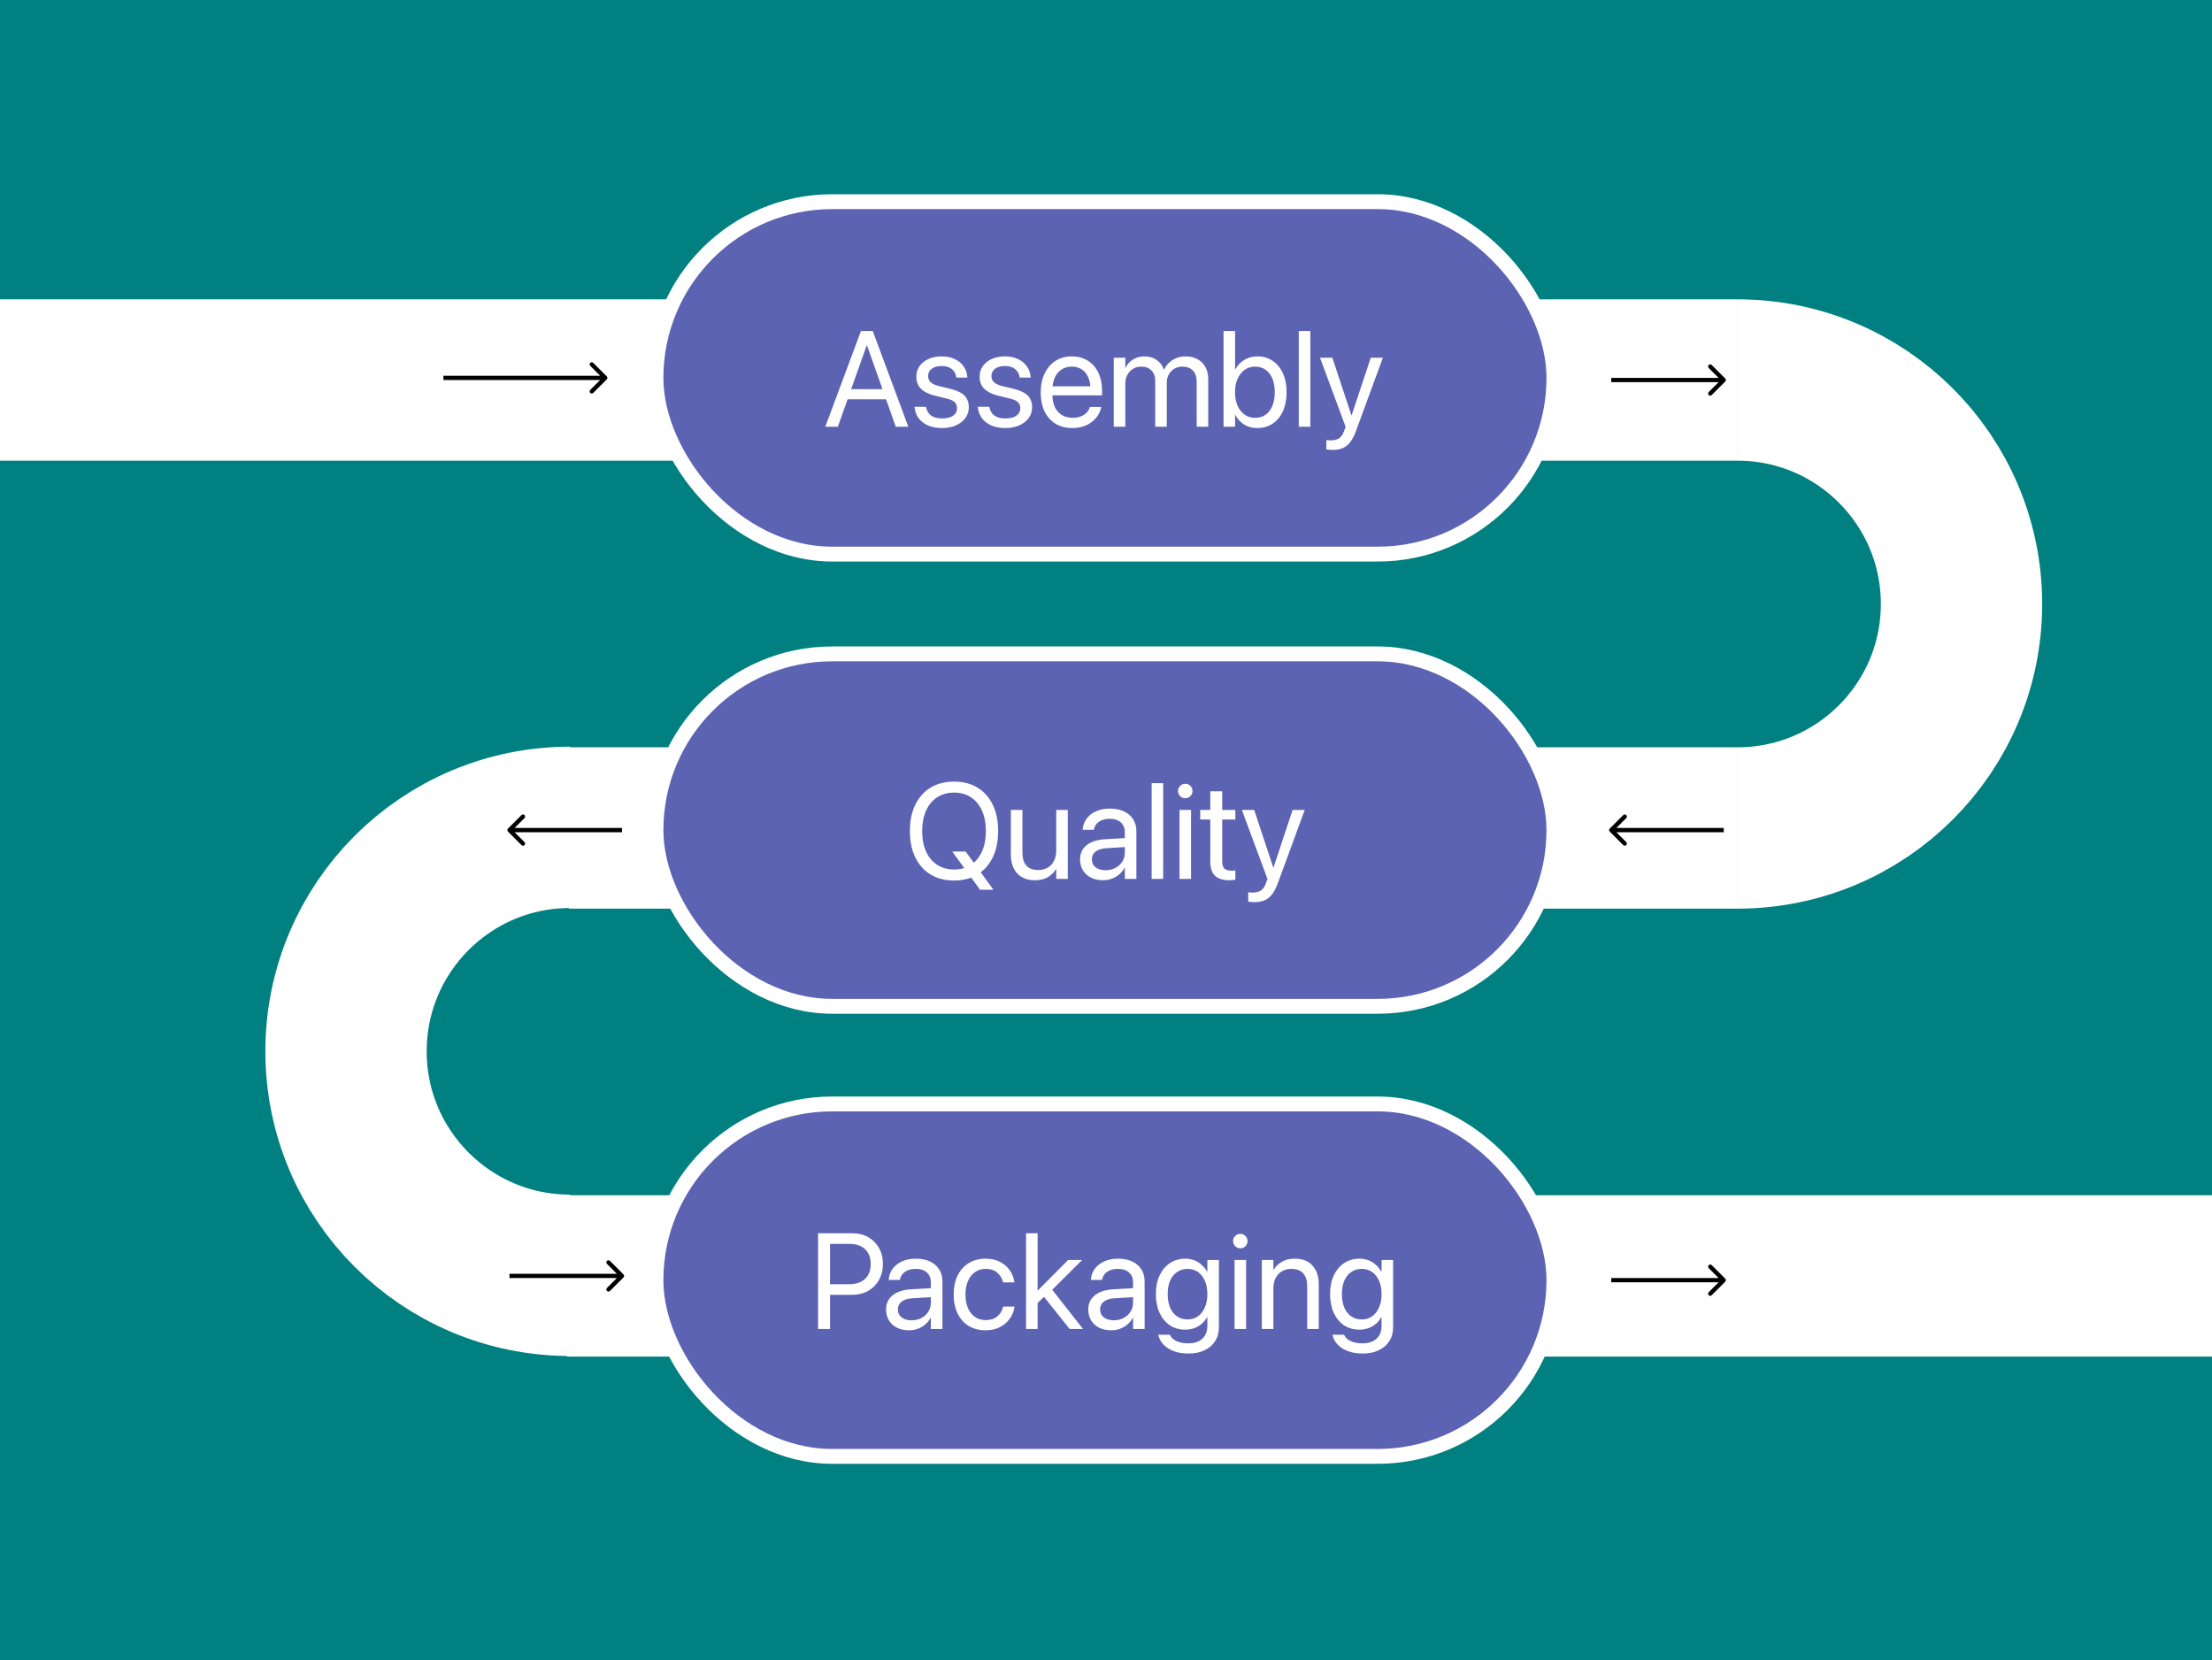 <svg width="1042" height="782" viewBox="0 0 1042 782" fill="none" xmlns="http://www.w3.org/2000/svg">
<rect x="0" y="0" width="1042" height="782" fill="#333333" stroke="none"/>
<g clip-path="url(#clip0_571_499)">
<rect width="1042" height="782" fill="#008080"/>
<path d="M388.781 201L405.562 155.906H409.719V162.656H408.281L394.688 201H388.781ZM396.469 188.094L398.344 183.312H418.344L420.219 188.094H396.469ZM421.969 201L408.406 162.656V155.906H411.125L427.875 201H421.969ZM443.75 201.625C441.208 201.625 439.01 201.219 437.156 200.406C435.302 199.594 433.833 198.458 432.75 197C431.688 195.542 431.042 193.844 430.812 191.906L430.781 191.625H436.219L436.281 191.938C436.615 193.562 437.396 194.833 438.625 195.75C439.854 196.646 441.573 197.094 443.781 197.094C445.26 197.094 446.521 196.906 447.562 196.531C448.604 196.135 449.406 195.583 449.969 194.875C450.531 194.146 450.812 193.292 450.812 192.312V192.281C450.812 191.115 450.458 190.177 449.75 189.469C449.042 188.76 447.76 188.177 445.906 187.719L440.75 186.469C437.688 185.74 435.406 184.646 433.906 183.188C432.406 181.708 431.656 179.802 431.656 177.469V177.438C431.656 175.562 432.156 173.906 433.156 172.469C434.177 171.031 435.583 169.906 437.375 169.094C439.188 168.281 441.26 167.875 443.594 167.875C445.969 167.875 448.031 168.302 449.781 169.156C451.552 169.99 452.938 171.135 453.938 172.594C454.958 174.031 455.531 175.656 455.656 177.469L455.688 177.875H450.5L450.469 177.656C450.26 176.073 449.562 174.802 448.375 173.844C447.208 172.885 445.615 172.406 443.594 172.406C442.281 172.406 441.146 172.604 440.188 173C439.229 173.396 438.49 173.958 437.969 174.688C437.469 175.396 437.219 176.229 437.219 177.188V177.219C437.219 178.323 437.615 179.26 438.406 180.031C439.198 180.802 440.49 181.406 442.281 181.844L447.438 183.094C450.729 183.885 453.042 184.979 454.375 186.375C455.708 187.75 456.375 189.594 456.375 191.906V191.938C456.375 193.833 455.823 195.51 454.719 196.969C453.635 198.427 452.135 199.573 450.219 200.406C448.323 201.219 446.167 201.625 443.75 201.625ZM473.562 201.625C471.021 201.625 468.823 201.219 466.969 200.406C465.115 199.594 463.646 198.458 462.562 197C461.5 195.542 460.854 193.844 460.625 191.906L460.594 191.625H466.031L466.094 191.938C466.427 193.562 467.208 194.833 468.438 195.75C469.667 196.646 471.385 197.094 473.594 197.094C475.073 197.094 476.333 196.906 477.375 196.531C478.417 196.135 479.219 195.583 479.781 194.875C480.344 194.146 480.625 193.292 480.625 192.312V192.281C480.625 191.115 480.271 190.177 479.562 189.469C478.854 188.76 477.573 188.177 475.719 187.719L470.562 186.469C467.5 185.74 465.219 184.646 463.719 183.188C462.219 181.708 461.469 179.802 461.469 177.469V177.438C461.469 175.562 461.969 173.906 462.969 172.469C463.99 171.031 465.396 169.906 467.188 169.094C469 168.281 471.073 167.875 473.406 167.875C475.781 167.875 477.844 168.302 479.594 169.156C481.365 169.99 482.75 171.135 483.75 172.594C484.771 174.031 485.344 175.656 485.469 177.469L485.5 177.875H480.312L480.281 177.656C480.073 176.073 479.375 174.802 478.188 173.844C477.021 172.885 475.427 172.406 473.406 172.406C472.094 172.406 470.958 172.604 470 173C469.042 173.396 468.302 173.958 467.781 174.688C467.281 175.396 467.031 176.229 467.031 177.188V177.219C467.031 178.323 467.427 179.26 468.219 180.031C469.01 180.802 470.302 181.406 472.094 181.844L477.25 183.094C480.542 183.885 482.854 184.979 484.188 186.375C485.521 187.75 486.188 189.594 486.188 191.906V191.938C486.188 193.833 485.635 195.51 484.531 196.969C483.448 198.427 481.948 199.573 480.031 200.406C478.135 201.219 475.979 201.625 473.562 201.625ZM505.219 201.625C502.115 201.625 499.438 200.938 497.188 199.562C494.958 198.188 493.24 196.25 492.031 193.75C490.844 191.229 490.25 188.271 490.25 184.875V184.844C490.25 181.49 490.854 178.542 492.062 176C493.271 173.438 494.969 171.448 497.156 170.031C499.344 168.594 501.917 167.875 504.875 167.875C507.833 167.875 510.375 168.562 512.5 169.938C514.646 171.292 516.292 173.198 517.438 175.656C518.583 178.115 519.156 180.969 519.156 184.219V186.219H492.969V181.969H516.469L513.719 185.906V183.812C513.719 181.292 513.333 179.208 512.562 177.562C511.812 175.917 510.771 174.698 509.438 173.906C508.104 173.094 506.573 172.688 504.844 172.688C503.115 172.688 501.562 173.115 500.188 173.969C498.812 174.802 497.729 176.052 496.938 177.719C496.146 179.365 495.75 181.396 495.75 183.812V185.906C495.75 188.198 496.135 190.156 496.906 191.781C497.698 193.406 498.812 194.656 500.25 195.531C501.688 196.385 503.385 196.812 505.344 196.812C506.719 196.812 507.948 196.604 509.031 196.188C510.115 195.771 511.021 195.198 511.75 194.469C512.479 193.74 513 192.906 513.312 191.969L513.406 191.688H518.75L518.688 192C518.417 193.333 517.896 194.583 517.125 195.75C516.375 196.917 515.406 197.948 514.219 198.844C513.031 199.719 511.677 200.406 510.156 200.906C508.635 201.385 506.99 201.625 505.219 201.625ZM524.656 201V168.5H530.094V173.25H530.219C530.948 171.646 532.094 170.354 533.656 169.375C535.219 168.375 537.042 167.875 539.125 167.875C540.604 167.875 541.938 168.125 543.125 168.625C544.333 169.104 545.375 169.812 546.25 170.75C547.125 171.667 547.792 172.792 548.25 174.125H548.375C548.979 172.812 549.781 171.698 550.781 170.781C551.802 169.844 552.969 169.125 554.281 168.625C555.615 168.125 557.042 167.875 558.562 167.875C560.708 167.875 562.573 168.323 564.156 169.219C565.74 170.094 566.969 171.333 567.844 172.938C568.719 174.521 569.156 176.396 569.156 178.562V201H563.719V179.812C563.719 177.583 563.125 175.844 561.938 174.594C560.771 173.323 559.115 172.688 556.969 172.688C555.531 172.688 554.26 173.021 553.156 173.688C552.052 174.333 551.188 175.24 550.562 176.406C549.938 177.552 549.625 178.865 549.625 180.344V201H544.188V179.219C544.188 177.24 543.583 175.656 542.375 174.469C541.167 173.281 539.552 172.688 537.531 172.688C536.094 172.688 534.812 173.042 533.688 173.75C532.583 174.438 531.708 175.375 531.062 176.562C530.417 177.75 530.094 179.104 530.094 180.625V201H524.656ZM592.25 201.625C589.917 201.625 587.865 201.083 586.094 200C584.344 198.896 582.958 197.396 581.938 195.5H581.812V201H576.375V155.906H581.812V173.938H581.938C582.958 172.062 584.375 170.583 586.188 169.5C588 168.417 590.052 167.875 592.344 167.875C595.073 167.875 597.458 168.573 599.5 169.969C601.562 171.344 603.167 173.292 604.312 175.812C605.479 178.333 606.062 181.302 606.062 184.719V184.75C606.062 188.167 605.49 191.146 604.344 193.688C603.198 196.208 601.583 198.167 599.5 199.562C597.438 200.938 595.021 201.625 592.25 201.625ZM591.188 196.812C593.104 196.812 594.76 196.333 596.156 195.375C597.552 194.396 598.625 193 599.375 191.188C600.125 189.375 600.5 187.229 600.5 184.75V184.719C600.5 182.24 600.125 180.104 599.375 178.312C598.625 176.521 597.552 175.135 596.156 174.156C594.76 173.177 593.104 172.688 591.188 172.688C589.354 172.688 587.729 173.188 586.312 174.188C584.917 175.188 583.812 176.594 583 178.406C582.188 180.198 581.781 182.302 581.781 184.719V184.75C581.781 187.167 582.177 189.281 582.969 191.094C583.781 192.906 584.896 194.312 586.312 195.312C587.729 196.312 589.354 196.812 591.188 196.812ZM611.812 201V155.906H617.25V201H611.812ZM627.719 211.938C627.198 211.938 626.667 211.906 626.125 211.844C625.604 211.802 625.167 211.75 624.812 211.688V207.25C625.042 207.292 625.302 207.333 625.594 207.375C625.906 207.417 626.229 207.438 626.562 207.438C628.292 207.438 629.667 207.135 630.688 206.531C631.729 205.927 632.573 204.708 633.219 202.875L633.875 201.031L621.812 168.5H627.625L637 196.812L635.844 195.562H637.469L636.312 196.812L645.719 168.5H651.438L638.75 203.031C637.979 205.094 637.115 206.781 636.156 208.094C635.198 209.406 634.042 210.375 632.688 211C631.333 211.625 629.677 211.938 627.719 211.938Z" fill="white"/>
<path d="M388.188 609.906V604.906H400C403.229 604.906 405.729 604.073 407.5 602.406C409.271 600.719 410.156 598.396 410.156 595.438V595.375C410.156 592.396 409.271 590.073 407.5 588.406C405.729 586.74 403.229 585.906 400 585.906H388.188V580.906H401.438C404.271 580.906 406.771 581.51 408.938 582.719C411.104 583.927 412.802 585.615 414.031 587.781C415.281 589.948 415.906 592.458 415.906 595.312V595.375C415.906 598.229 415.281 600.75 414.031 602.938C412.802 605.125 411.104 606.833 408.938 608.062C406.771 609.292 404.271 609.906 401.438 609.906H388.188ZM385.375 626V580.906H391V626H385.375ZM428.219 626.625C426.073 626.625 424.188 626.219 422.562 625.406C420.938 624.594 419.667 623.448 418.75 621.969C417.854 620.49 417.406 618.771 417.406 616.812V616.75C417.406 613.979 418.438 611.771 420.5 610.125C422.562 608.458 425.458 607.521 429.188 607.312L441.219 606.625V610.844L429.812 611.531C427.646 611.656 425.958 612.177 424.75 613.094C423.562 614.01 422.969 615.229 422.969 616.75V616.812C422.969 618.375 423.552 619.615 424.719 620.531C425.906 621.448 427.479 621.906 429.438 621.906C431.146 621.906 432.677 621.552 434.031 620.844C435.406 620.115 436.49 619.125 437.281 617.875C438.094 616.625 438.5 615.219 438.5 613.656V604.062C438.5 602.083 437.875 600.531 436.625 599.406C435.396 598.26 433.646 597.688 431.375 597.688C429.292 597.688 427.604 598.146 426.312 599.062C425.042 599.958 424.25 601.135 423.938 602.594L423.875 602.875H418.625L418.656 602.531C418.823 600.74 419.427 599.115 420.469 597.656C421.531 596.198 422.99 595.042 424.844 594.188C426.698 593.312 428.896 592.875 431.438 592.875C434 592.875 436.208 593.312 438.062 594.188C439.938 595.062 441.385 596.302 442.406 597.906C443.427 599.49 443.938 601.365 443.938 603.531V626H438.5V620.719H438.375C437.75 621.906 436.917 622.948 435.875 623.844C434.833 624.719 433.656 625.406 432.344 625.906C431.052 626.385 429.677 626.625 428.219 626.625ZM464.312 626.625C461.25 626.625 458.583 625.938 456.312 624.562C454.062 623.167 452.323 621.208 451.094 618.688C449.865 616.146 449.25 613.156 449.25 609.719V609.688C449.25 606.271 449.875 603.302 451.125 600.781C452.375 598.26 454.125 596.312 456.375 594.938C458.625 593.562 461.25 592.875 464.25 592.875C466.958 592.875 469.281 593.406 471.219 594.469C473.156 595.51 474.677 596.865 475.781 598.531C476.906 600.198 477.583 601.958 477.812 603.812L477.844 604.062H472.531L472.469 603.812C472.073 602.188 471.198 600.76 469.844 599.531C468.51 598.302 466.646 597.688 464.25 597.688C462.375 597.688 460.729 598.188 459.312 599.188C457.896 600.167 456.792 601.562 456 603.375C455.208 605.167 454.812 607.292 454.812 609.75V609.781C454.812 612.302 455.208 614.458 456 616.25C456.812 618.042 457.927 619.417 459.344 620.375C460.781 621.333 462.438 621.812 464.312 621.812C466.542 621.812 468.344 621.25 469.719 620.125C471.115 618.979 472.042 617.5 472.5 615.688L472.562 615.438H477.906L477.875 615.656C477.583 617.719 476.823 619.583 475.594 621.25C474.385 622.896 472.812 624.208 470.875 625.188C468.958 626.146 466.771 626.625 464.312 626.625ZM483.344 626V580.906H488.781V626H483.344ZM503.875 626L491.5 610.469L495.125 606.844L510.188 626H503.875ZM487.562 614.906V607.844H488.906L503.156 593.5H509.75L494.344 608.844H493.906L487.562 614.906ZM523.469 626.625C521.323 626.625 519.438 626.219 517.812 625.406C516.188 624.594 514.917 623.448 514 621.969C513.104 620.49 512.656 618.771 512.656 616.812V616.75C512.656 613.979 513.688 611.771 515.75 610.125C517.812 608.458 520.708 607.521 524.438 607.312L536.469 606.625V610.844L525.062 611.531C522.896 611.656 521.208 612.177 520 613.094C518.812 614.01 518.219 615.229 518.219 616.75V616.812C518.219 618.375 518.802 619.615 519.969 620.531C521.156 621.448 522.729 621.906 524.688 621.906C526.396 621.906 527.927 621.552 529.281 620.844C530.656 620.115 531.74 619.125 532.531 617.875C533.344 616.625 533.75 615.219 533.75 613.656V604.062C533.75 602.083 533.125 600.531 531.875 599.406C530.646 598.26 528.896 597.688 526.625 597.688C524.542 597.688 522.854 598.146 521.562 599.062C520.292 599.958 519.5 601.135 519.188 602.594L519.125 602.875H513.875L513.906 602.531C514.073 600.74 514.677 599.115 515.719 597.656C516.781 596.198 518.24 595.042 520.094 594.188C521.948 593.312 524.146 592.875 526.688 592.875C529.25 592.875 531.458 593.312 533.312 594.188C535.188 595.062 536.635 596.302 537.656 597.906C538.677 599.49 539.188 601.365 539.188 603.531V626H533.75V620.719H533.625C533 621.906 532.167 622.948 531.125 623.844C530.083 624.719 528.906 625.406 527.594 625.906C526.302 626.385 524.927 626.625 523.469 626.625ZM559.844 637.562C557.177 637.562 554.844 637.177 552.844 636.406C550.865 635.656 549.26 634.625 548.031 633.312C546.823 632.021 546.042 630.573 545.688 628.969L545.625 628.688H551.094L551.219 628.969C551.74 630.135 552.74 631.052 554.219 631.719C555.719 632.406 557.573 632.75 559.781 632.75C562.635 632.75 564.844 632.01 566.406 630.531C567.969 629.073 568.75 627.083 568.75 624.562V620.406H568.625C567.979 621.615 567.146 622.656 566.125 623.531C565.104 624.406 563.927 625.094 562.594 625.594C561.281 626.073 559.844 626.312 558.281 626.312C555.552 626.312 553.146 625.625 551.062 624.25C549 622.854 547.385 620.906 546.219 618.406C545.073 615.885 544.5 612.938 544.5 609.562V609.531C544.5 606.156 545.083 603.229 546.25 600.75C547.438 598.25 549.073 596.312 551.156 594.938C553.24 593.562 555.656 592.875 558.406 592.875C559.948 592.875 561.365 593.135 562.656 593.656C563.948 594.177 565.094 594.896 566.094 595.812C567.115 596.729 567.958 597.792 568.625 599H568.75V593.5H574.188V625.094C574.188 627.615 573.604 629.802 572.438 631.656C571.271 633.531 569.615 634.979 567.469 636C565.323 637.042 562.781 637.562 559.844 637.562ZM559.469 621.5C561.323 621.5 562.938 621.01 564.312 620.031C565.708 619.031 566.792 617.635 567.562 615.844C568.354 614.052 568.75 611.958 568.75 609.562V609.531C568.75 607.135 568.354 605.052 567.562 603.281C566.792 601.51 565.708 600.135 564.312 599.156C562.917 598.177 561.302 597.688 559.469 597.688C557.552 597.688 555.885 598.177 554.469 599.156C553.052 600.115 551.958 601.479 551.188 603.25C550.438 605.021 550.062 607.115 550.062 609.531V609.562C550.062 612.021 550.438 614.146 551.188 615.938C551.958 617.708 553.052 619.083 554.469 620.062C555.885 621.021 557.552 621.5 559.469 621.5ZM581.562 626V593.5H587V626H581.562ZM584.281 588C583.344 588 582.542 587.667 581.875 587C581.208 586.333 580.875 585.531 580.875 584.594C580.875 583.635 581.208 582.833 581.875 582.188C582.542 581.521 583.344 581.188 584.281 581.188C585.24 581.188 586.042 581.521 586.688 582.188C587.354 582.833 587.688 583.635 587.688 584.594C587.688 585.531 587.354 586.333 586.688 587C586.042 587.667 585.24 588 584.281 588ZM594.406 626V593.5H599.844V598.125H599.969C600.844 596.604 602.115 595.354 603.781 594.375C605.448 593.375 607.51 592.875 609.969 592.875C613.531 592.875 616.292 593.958 618.25 596.125C620.229 598.271 621.219 601.198 621.219 604.906V626H615.781V605.875C615.781 603.229 615.156 601.208 613.906 599.812C612.677 598.396 610.812 597.688 608.312 597.688C606.604 597.688 605.115 598.073 603.844 598.844C602.573 599.594 601.583 600.656 600.875 602.031C600.188 603.406 599.844 605.021 599.844 606.875V626H594.406ZM641.906 637.562C639.24 637.562 636.906 637.177 634.906 636.406C632.927 635.656 631.323 634.625 630.094 633.312C628.885 632.021 628.104 630.573 627.75 628.969L627.688 628.688H633.156L633.281 628.969C633.802 630.135 634.802 631.052 636.281 631.719C637.781 632.406 639.635 632.75 641.844 632.75C644.698 632.75 646.906 632.01 648.469 630.531C650.031 629.073 650.812 627.083 650.812 624.562V620.406H650.688C650.042 621.615 649.208 622.656 648.188 623.531C647.167 624.406 645.99 625.094 644.656 625.594C643.344 626.073 641.906 626.312 640.344 626.312C637.615 626.312 635.208 625.625 633.125 624.25C631.062 622.854 629.448 620.906 628.281 618.406C627.135 615.885 626.562 612.938 626.562 609.562V609.531C626.562 606.156 627.146 603.229 628.312 600.75C629.5 598.25 631.135 596.312 633.219 594.938C635.302 593.562 637.719 592.875 640.469 592.875C642.01 592.875 643.427 593.135 644.719 593.656C646.01 594.177 647.156 594.896 648.156 595.812C649.177 596.729 650.021 597.792 650.688 599H650.812V593.5H656.25V625.094C656.25 627.615 655.667 629.802 654.5 631.656C653.333 633.531 651.677 634.979 649.531 636C647.385 637.042 644.844 637.562 641.906 637.562ZM641.531 621.5C643.385 621.5 645 621.01 646.375 620.031C647.771 619.031 648.854 617.635 649.625 615.844C650.417 614.052 650.812 611.958 650.812 609.562V609.531C650.812 607.135 650.417 605.052 649.625 603.281C648.854 601.51 647.771 600.135 646.375 599.156C644.979 598.177 643.365 597.688 641.531 597.688C639.615 597.688 637.948 598.177 636.531 599.156C635.115 600.115 634.021 601.479 633.25 603.25C632.5 605.021 632.125 607.115 632.125 609.531V609.562C632.125 612.021 632.5 614.146 633.25 615.938C634.021 617.708 635.115 619.083 636.531 620.062C637.948 621.021 639.615 621.5 641.531 621.5Z" fill="white"/>
<path d="M449.438 414.75C445.167 414.75 441.469 413.802 438.344 411.906C435.24 410.01 432.844 407.323 431.156 403.844C429.469 400.365 428.625 396.24 428.625 391.469V391.406C428.625 386.635 429.469 382.521 431.156 379.062C432.865 375.583 435.271 372.896 438.375 371C441.5 369.104 445.188 368.156 449.438 368.156C453.688 368.156 457.365 369.104 460.469 371C463.573 372.896 465.969 375.583 467.656 379.062C469.344 382.521 470.188 386.635 470.188 391.406V391.469C470.188 396.24 469.344 400.365 467.656 403.844C465.969 407.323 463.573 410.01 460.469 411.906C457.385 413.802 453.708 414.75 449.438 414.75ZM449.438 409.562C452.542 409.562 455.208 408.823 457.438 407.344C459.667 405.844 461.385 403.74 462.594 401.031C463.802 398.323 464.406 395.135 464.406 391.469V391.406C464.406 387.719 463.792 384.521 462.562 381.812C461.354 379.104 459.625 377.021 457.375 375.562C455.146 374.083 452.5 373.344 449.438 373.344C446.375 373.344 443.719 374.083 441.469 375.562C439.219 377.021 437.479 379.104 436.25 381.812C435.021 384.5 434.406 387.698 434.406 391.406V391.469C434.406 395.156 435.01 398.354 436.219 401.062C437.448 403.771 439.188 405.865 441.438 407.344C443.688 408.823 446.354 409.562 449.438 409.562ZM461.656 419.094L448.562 401.094H454.875L467.969 419.094H461.656ZM487.438 414.625C485.062 414.625 483.031 414.135 481.344 413.156C479.677 412.177 478.396 410.792 477.5 409C476.625 407.188 476.188 405.052 476.188 402.594V381.5H481.625V401.625C481.625 404.271 482.24 406.302 483.469 407.719C484.719 409.115 486.594 409.812 489.094 409.812C490.802 409.812 492.292 409.438 493.562 408.688C494.833 407.917 495.812 406.844 496.5 405.469C497.208 404.073 497.562 402.458 497.562 400.625V381.5H503V414H497.562V409.375H497.438C496.562 410.896 495.292 412.156 493.625 413.156C491.979 414.135 489.917 414.625 487.438 414.625ZM519.594 414.625C517.448 414.625 515.562 414.219 513.938 413.406C512.312 412.594 511.042 411.448 510.125 409.969C509.229 408.49 508.781 406.771 508.781 404.812V404.75C508.781 401.979 509.812 399.771 511.875 398.125C513.938 396.458 516.833 395.521 520.562 395.312L532.594 394.625V398.844L521.188 399.531C519.021 399.656 517.333 400.177 516.125 401.094C514.938 402.01 514.344 403.229 514.344 404.75V404.812C514.344 406.375 514.927 407.615 516.094 408.531C517.281 409.448 518.854 409.906 520.812 409.906C522.521 409.906 524.052 409.552 525.406 408.844C526.781 408.115 527.865 407.125 528.656 405.875C529.469 404.625 529.875 403.219 529.875 401.656V392.062C529.875 390.083 529.25 388.531 528 387.406C526.771 386.26 525.021 385.688 522.75 385.688C520.667 385.688 518.979 386.146 517.688 387.062C516.417 387.958 515.625 389.135 515.312 390.594L515.25 390.875H510L510.031 390.531C510.198 388.74 510.802 387.115 511.844 385.656C512.906 384.198 514.365 383.042 516.219 382.188C518.073 381.312 520.271 380.875 522.812 380.875C525.375 380.875 527.583 381.312 529.438 382.188C531.312 383.062 532.76 384.302 533.781 385.906C534.802 387.49 535.312 389.365 535.312 391.531V414H529.875V408.719H529.75C529.125 409.906 528.292 410.948 527.25 411.844C526.208 412.719 525.031 413.406 523.719 413.906C522.427 414.385 521.052 414.625 519.594 414.625ZM542.5 414V368.906H547.938V414H542.5ZM555.625 414V381.5H561.062V414H555.625ZM558.344 376C557.406 376 556.604 375.667 555.938 375C555.271 374.333 554.938 373.531 554.938 372.594C554.938 371.635 555.271 370.833 555.938 370.188C556.604 369.521 557.406 369.188 558.344 369.188C559.302 369.188 560.104 369.521 560.75 370.188C561.417 370.833 561.75 371.635 561.75 372.594C561.75 373.531 561.417 374.333 560.75 375C560.104 375.667 559.302 376 558.344 376ZM579.031 414.625C576.052 414.625 573.823 413.917 572.344 412.5C570.865 411.083 570.125 408.823 570.125 405.719V386H565.375V381.5H570.125V372.719H575.75V381.5H581.938V386H575.75V405.688C575.75 407.417 576.125 408.594 576.875 409.219C577.625 409.823 578.729 410.125 580.188 410.125C580.521 410.125 580.833 410.115 581.125 410.094C581.438 410.052 581.708 410.021 581.938 410V414.406C581.604 414.448 581.167 414.49 580.625 414.531C580.104 414.594 579.573 414.625 579.031 414.625ZM590.906 424.938C590.385 424.938 589.854 424.906 589.312 424.844C588.792 424.802 588.354 424.75 588 424.688V420.25C588.229 420.292 588.49 420.333 588.781 420.375C589.094 420.417 589.417 420.438 589.75 420.438C591.479 420.438 592.854 420.135 593.875 419.531C594.917 418.927 595.76 417.708 596.406 415.875L597.062 414.031L585 381.5H590.812L600.188 409.812L599.031 408.562H600.656L599.5 409.812L608.906 381.5H614.625L601.938 416.031C601.167 418.094 600.302 419.781 599.344 421.094C598.385 422.406 597.229 423.375 595.875 424C594.521 424.625 592.865 424.938 590.906 424.938Z" fill="white"/>
<circle cx="818.5" cy="284.5" r="105.5" stroke="white" stroke-width="76"/>
<rect width="167" height="417" transform="translate(652 109)" fill="#008080"/>
<circle cx="268.5" cy="495.208" r="105.5" transform="rotate(180 268.5 495.208)" stroke="white" stroke-width="76"/>
<rect width="167" height="417" transform="matrix(-1 0 0 -1 435.502 672)" fill="#008080"/>
<rect x="-119" y="141" width="938" height="76" fill="white"/>
<rect x="267" y="563" width="938" height="76" fill="white"/>
<rect x="268" y="352" width="551" height="76" fill="white"/>
<rect x="309" y="95" width="423" height="166" rx="83" fill="#5C63B2" stroke="white" stroke-width="7"/>
<rect x="309" y="308" width="423" height="166" rx="83" fill="#5C63B2" stroke="white" stroke-width="7"/>
<rect x="309" y="520" width="423" height="166" rx="83" fill="#5C63B2" stroke="white" stroke-width="7"/>
<path d="M285.825 178.707C286.216 178.317 286.216 177.683 285.825 177.293L279.461 170.929C279.071 170.538 278.438 170.538 278.047 170.929C277.657 171.319 277.657 171.953 278.047 172.343L283.704 178L278.047 183.657C277.657 184.047 277.657 184.681 278.047 185.071C278.438 185.462 279.071 185.462 279.461 185.071L285.825 178.707ZM208.882 178V179H285.118V178V177H208.882V178Z" fill="black"/>
<path d="M812.707 179.707C813.098 179.317 813.098 178.683 812.707 178.293L806.343 171.929C805.953 171.538 805.319 171.538 804.929 171.929C804.538 172.319 804.538 172.953 804.929 173.343L810.586 179L804.929 184.657C804.538 185.047 804.538 185.681 804.929 186.071C805.319 186.462 805.953 186.462 806.343 186.071L812.707 179.707ZM759 179V180H812V179V178H759V179Z" fill="black"/>
<path d="M758.293 390.293C757.902 390.683 757.902 391.317 758.293 391.707L764.657 398.071C765.047 398.462 765.681 398.462 766.071 398.071C766.462 397.681 766.462 397.047 766.071 396.657L760.414 391L766.071 385.343C766.462 384.953 766.462 384.319 766.071 383.929C765.681 383.538 765.047 383.538 764.657 383.929L758.293 390.293ZM812 391V390H759V391V392H812V391Z" fill="black"/>
<path d="M293.707 601.707C294.098 601.317 294.098 600.683 293.707 600.293L287.343 593.929C286.953 593.538 286.319 593.538 285.929 593.929C285.538 594.319 285.538 594.953 285.929 595.343L291.586 601L285.929 606.657C285.538 607.047 285.538 607.681 285.929 608.071C286.319 608.462 286.953 608.462 287.343 608.071L293.707 601.707ZM240 601V602H293V601V600H240V601Z" fill="black"/>
<path d="M812.707 603.707C813.098 603.317 813.098 602.683 812.707 602.293L806.343 595.929C805.953 595.538 805.319 595.538 804.929 595.929C804.538 596.319 804.538 596.953 804.929 597.343L810.586 603L804.929 608.657C804.538 609.047 804.538 609.681 804.929 610.071C805.319 610.462 805.953 610.462 806.343 610.071L812.707 603.707ZM759 603V604H812V603V602H759V603Z" fill="black"/>
<path d="M239.293 390.293C238.902 390.683 238.902 391.317 239.293 391.707L245.657 398.071C246.047 398.462 246.681 398.462 247.071 398.071C247.462 397.681 247.462 397.047 247.071 396.657L241.414 391L247.071 385.343C247.462 384.953 247.462 384.319 247.071 383.929C246.681 383.538 246.047 383.538 245.657 383.929L239.293 390.293ZM293 391V390H240V391V392H293V391Z" fill="black"/>
<path d="M388.781 201L405.562 155.906H409.719V162.656H408.281L394.688 201H388.781ZM396.469 188.094L398.344 183.312H418.344L420.219 188.094H396.469ZM421.969 201L408.406 162.656V155.906H411.125L427.875 201H421.969ZM443.75 201.625C441.208 201.625 439.01 201.219 437.156 200.406C435.302 199.594 433.833 198.458 432.75 197C431.688 195.542 431.042 193.844 430.812 191.906L430.781 191.625H436.219L436.281 191.938C436.615 193.562 437.396 194.833 438.625 195.75C439.854 196.646 441.573 197.094 443.781 197.094C445.26 197.094 446.521 196.906 447.562 196.531C448.604 196.135 449.406 195.583 449.969 194.875C450.531 194.146 450.812 193.292 450.812 192.312V192.281C450.812 191.115 450.458 190.177 449.75 189.469C449.042 188.76 447.76 188.177 445.906 187.719L440.75 186.469C437.688 185.74 435.406 184.646 433.906 183.188C432.406 181.708 431.656 179.802 431.656 177.469V177.438C431.656 175.562 432.156 173.906 433.156 172.469C434.177 171.031 435.583 169.906 437.375 169.094C439.188 168.281 441.26 167.875 443.594 167.875C445.969 167.875 448.031 168.302 449.781 169.156C451.552 169.99 452.938 171.135 453.938 172.594C454.958 174.031 455.531 175.656 455.656 177.469L455.688 177.875H450.5L450.469 177.656C450.26 176.073 449.562 174.802 448.375 173.844C447.208 172.885 445.615 172.406 443.594 172.406C442.281 172.406 441.146 172.604 440.188 173C439.229 173.396 438.49 173.958 437.969 174.688C437.469 175.396 437.219 176.229 437.219 177.188V177.219C437.219 178.323 437.615 179.26 438.406 180.031C439.198 180.802 440.49 181.406 442.281 181.844L447.438 183.094C450.729 183.885 453.042 184.979 454.375 186.375C455.708 187.75 456.375 189.594 456.375 191.906V191.938C456.375 193.833 455.823 195.51 454.719 196.969C453.635 198.427 452.135 199.573 450.219 200.406C448.323 201.219 446.167 201.625 443.75 201.625ZM473.562 201.625C471.021 201.625 468.823 201.219 466.969 200.406C465.115 199.594 463.646 198.458 462.562 197C461.5 195.542 460.854 193.844 460.625 191.906L460.594 191.625H466.031L466.094 191.938C466.427 193.562 467.208 194.833 468.438 195.75C469.667 196.646 471.385 197.094 473.594 197.094C475.073 197.094 476.333 196.906 477.375 196.531C478.417 196.135 479.219 195.583 479.781 194.875C480.344 194.146 480.625 193.292 480.625 192.312V192.281C480.625 191.115 480.271 190.177 479.562 189.469C478.854 188.76 477.573 188.177 475.719 187.719L470.562 186.469C467.5 185.74 465.219 184.646 463.719 183.188C462.219 181.708 461.469 179.802 461.469 177.469V177.438C461.469 175.562 461.969 173.906 462.969 172.469C463.99 171.031 465.396 169.906 467.188 169.094C469 168.281 471.073 167.875 473.406 167.875C475.781 167.875 477.844 168.302 479.594 169.156C481.365 169.99 482.75 171.135 483.75 172.594C484.771 174.031 485.344 175.656 485.469 177.469L485.5 177.875H480.312L480.281 177.656C480.073 176.073 479.375 174.802 478.188 173.844C477.021 172.885 475.427 172.406 473.406 172.406C472.094 172.406 470.958 172.604 470 173C469.042 173.396 468.302 173.958 467.781 174.688C467.281 175.396 467.031 176.229 467.031 177.188V177.219C467.031 178.323 467.427 179.26 468.219 180.031C469.01 180.802 470.302 181.406 472.094 181.844L477.25 183.094C480.542 183.885 482.854 184.979 484.188 186.375C485.521 187.75 486.188 189.594 486.188 191.906V191.938C486.188 193.833 485.635 195.51 484.531 196.969C483.448 198.427 481.948 199.573 480.031 200.406C478.135 201.219 475.979 201.625 473.562 201.625ZM505.219 201.625C502.115 201.625 499.438 200.938 497.188 199.562C494.958 198.188 493.24 196.25 492.031 193.75C490.844 191.229 490.25 188.271 490.25 184.875V184.844C490.25 181.49 490.854 178.542 492.062 176C493.271 173.438 494.969 171.448 497.156 170.031C499.344 168.594 501.917 167.875 504.875 167.875C507.833 167.875 510.375 168.562 512.5 169.938C514.646 171.292 516.292 173.198 517.438 175.656C518.583 178.115 519.156 180.969 519.156 184.219V186.219H492.969V181.969H516.469L513.719 185.906V183.812C513.719 181.292 513.333 179.208 512.562 177.562C511.812 175.917 510.771 174.698 509.438 173.906C508.104 173.094 506.573 172.688 504.844 172.688C503.115 172.688 501.562 173.115 500.188 173.969C498.812 174.802 497.729 176.052 496.938 177.719C496.146 179.365 495.75 181.396 495.75 183.812V185.906C495.75 188.198 496.135 190.156 496.906 191.781C497.698 193.406 498.812 194.656 500.25 195.531C501.688 196.385 503.385 196.812 505.344 196.812C506.719 196.812 507.948 196.604 509.031 196.188C510.115 195.771 511.021 195.198 511.75 194.469C512.479 193.74 513 192.906 513.312 191.969L513.406 191.688H518.75L518.688 192C518.417 193.333 517.896 194.583 517.125 195.75C516.375 196.917 515.406 197.948 514.219 198.844C513.031 199.719 511.677 200.406 510.156 200.906C508.635 201.385 506.99 201.625 505.219 201.625ZM524.656 201V168.5H530.094V173.25H530.219C530.948 171.646 532.094 170.354 533.656 169.375C535.219 168.375 537.042 167.875 539.125 167.875C540.604 167.875 541.938 168.125 543.125 168.625C544.333 169.104 545.375 169.812 546.25 170.75C547.125 171.667 547.792 172.792 548.25 174.125H548.375C548.979 172.812 549.781 171.698 550.781 170.781C551.802 169.844 552.969 169.125 554.281 168.625C555.615 168.125 557.042 167.875 558.562 167.875C560.708 167.875 562.573 168.323 564.156 169.219C565.74 170.094 566.969 171.333 567.844 172.938C568.719 174.521 569.156 176.396 569.156 178.562V201H563.719V179.812C563.719 177.583 563.125 175.844 561.938 174.594C560.771 173.323 559.115 172.688 556.969 172.688C555.531 172.688 554.26 173.021 553.156 173.688C552.052 174.333 551.188 175.24 550.562 176.406C549.938 177.552 549.625 178.865 549.625 180.344V201H544.188V179.219C544.188 177.24 543.583 175.656 542.375 174.469C541.167 173.281 539.552 172.688 537.531 172.688C536.094 172.688 534.812 173.042 533.688 173.75C532.583 174.438 531.708 175.375 531.062 176.562C530.417 177.75 530.094 179.104 530.094 180.625V201H524.656ZM592.25 201.625C589.917 201.625 587.865 201.083 586.094 200C584.344 198.896 582.958 197.396 581.938 195.5H581.812V201H576.375V155.906H581.812V173.938H581.938C582.958 172.062 584.375 170.583 586.188 169.5C588 168.417 590.052 167.875 592.344 167.875C595.073 167.875 597.458 168.573 599.5 169.969C601.562 171.344 603.167 173.292 604.312 175.812C605.479 178.333 606.062 181.302 606.062 184.719V184.75C606.062 188.167 605.49 191.146 604.344 193.688C603.198 196.208 601.583 198.167 599.5 199.562C597.438 200.938 595.021 201.625 592.25 201.625ZM591.188 196.812C593.104 196.812 594.76 196.333 596.156 195.375C597.552 194.396 598.625 193 599.375 191.188C600.125 189.375 600.5 187.229 600.5 184.75V184.719C600.5 182.24 600.125 180.104 599.375 178.312C598.625 176.521 597.552 175.135 596.156 174.156C594.76 173.177 593.104 172.688 591.188 172.688C589.354 172.688 587.729 173.188 586.312 174.188C584.917 175.188 583.812 176.594 583 178.406C582.188 180.198 581.781 182.302 581.781 184.719V184.75C581.781 187.167 582.177 189.281 582.969 191.094C583.781 192.906 584.896 194.312 586.312 195.312C587.729 196.312 589.354 196.812 591.188 196.812ZM611.812 201V155.906H617.25V201H611.812ZM627.719 211.938C627.198 211.938 626.667 211.906 626.125 211.844C625.604 211.802 625.167 211.75 624.812 211.688V207.25C625.042 207.292 625.302 207.333 625.594 207.375C625.906 207.417 626.229 207.438 626.562 207.438C628.292 207.438 629.667 207.135 630.688 206.531C631.729 205.927 632.573 204.708 633.219 202.875L633.875 201.031L621.812 168.5H627.625L637 196.812L635.844 195.562H637.469L636.312 196.812L645.719 168.5H651.438L638.75 203.031C637.979 205.094 637.115 206.781 636.156 208.094C635.198 209.406 634.042 210.375 632.688 211C631.333 211.625 629.677 211.938 627.719 211.938Z" fill="white"/>
<path d="M388.188 609.906V604.906H400C403.229 604.906 405.729 604.073 407.5 602.406C409.271 600.719 410.156 598.396 410.156 595.438V595.375C410.156 592.396 409.271 590.073 407.5 588.406C405.729 586.74 403.229 585.906 400 585.906H388.188V580.906H401.438C404.271 580.906 406.771 581.51 408.938 582.719C411.104 583.927 412.802 585.615 414.031 587.781C415.281 589.948 415.906 592.458 415.906 595.312V595.375C415.906 598.229 415.281 600.75 414.031 602.938C412.802 605.125 411.104 606.833 408.938 608.062C406.771 609.292 404.271 609.906 401.438 609.906H388.188ZM385.375 626V580.906H391V626H385.375ZM428.219 626.625C426.073 626.625 424.188 626.219 422.562 625.406C420.938 624.594 419.667 623.448 418.75 621.969C417.854 620.49 417.406 618.771 417.406 616.812V616.75C417.406 613.979 418.438 611.771 420.5 610.125C422.562 608.458 425.458 607.521 429.188 607.312L441.219 606.625V610.844L429.812 611.531C427.646 611.656 425.958 612.177 424.75 613.094C423.562 614.01 422.969 615.229 422.969 616.75V616.812C422.969 618.375 423.552 619.615 424.719 620.531C425.906 621.448 427.479 621.906 429.438 621.906C431.146 621.906 432.677 621.552 434.031 620.844C435.406 620.115 436.49 619.125 437.281 617.875C438.094 616.625 438.5 615.219 438.5 613.656V604.062C438.5 602.083 437.875 600.531 436.625 599.406C435.396 598.26 433.646 597.688 431.375 597.688C429.292 597.688 427.604 598.146 426.312 599.062C425.042 599.958 424.25 601.135 423.938 602.594L423.875 602.875H418.625L418.656 602.531C418.823 600.74 419.427 599.115 420.469 597.656C421.531 596.198 422.99 595.042 424.844 594.188C426.698 593.312 428.896 592.875 431.438 592.875C434 592.875 436.208 593.312 438.062 594.188C439.938 595.062 441.385 596.302 442.406 597.906C443.427 599.49 443.938 601.365 443.938 603.531V626H438.5V620.719H438.375C437.75 621.906 436.917 622.948 435.875 623.844C434.833 624.719 433.656 625.406 432.344 625.906C431.052 626.385 429.677 626.625 428.219 626.625ZM464.312 626.625C461.25 626.625 458.583 625.938 456.312 624.562C454.062 623.167 452.323 621.208 451.094 618.688C449.865 616.146 449.25 613.156 449.25 609.719V609.688C449.25 606.271 449.875 603.302 451.125 600.781C452.375 598.26 454.125 596.312 456.375 594.938C458.625 593.562 461.25 592.875 464.25 592.875C466.958 592.875 469.281 593.406 471.219 594.469C473.156 595.51 474.677 596.865 475.781 598.531C476.906 600.198 477.583 601.958 477.812 603.812L477.844 604.062H472.531L472.469 603.812C472.073 602.188 471.198 600.76 469.844 599.531C468.51 598.302 466.646 597.688 464.25 597.688C462.375 597.688 460.729 598.188 459.312 599.188C457.896 600.167 456.792 601.562 456 603.375C455.208 605.167 454.812 607.292 454.812 609.75V609.781C454.812 612.302 455.208 614.458 456 616.25C456.812 618.042 457.927 619.417 459.344 620.375C460.781 621.333 462.438 621.812 464.312 621.812C466.542 621.812 468.344 621.25 469.719 620.125C471.115 618.979 472.042 617.5 472.5 615.688L472.562 615.438H477.906L477.875 615.656C477.583 617.719 476.823 619.583 475.594 621.25C474.385 622.896 472.812 624.208 470.875 625.188C468.958 626.146 466.771 626.625 464.312 626.625ZM483.344 626V580.906H488.781V626H483.344ZM503.875 626L491.5 610.469L495.125 606.844L510.188 626H503.875ZM487.562 614.906V607.844H488.906L503.156 593.5H509.75L494.344 608.844H493.906L487.562 614.906ZM523.469 626.625C521.323 626.625 519.438 626.219 517.812 625.406C516.188 624.594 514.917 623.448 514 621.969C513.104 620.49 512.656 618.771 512.656 616.812V616.75C512.656 613.979 513.688 611.771 515.75 610.125C517.812 608.458 520.708 607.521 524.438 607.312L536.469 606.625V610.844L525.062 611.531C522.896 611.656 521.208 612.177 520 613.094C518.812 614.01 518.219 615.229 518.219 616.75V616.812C518.219 618.375 518.802 619.615 519.969 620.531C521.156 621.448 522.729 621.906 524.688 621.906C526.396 621.906 527.927 621.552 529.281 620.844C530.656 620.115 531.74 619.125 532.531 617.875C533.344 616.625 533.75 615.219 533.75 613.656V604.062C533.75 602.083 533.125 600.531 531.875 599.406C530.646 598.26 528.896 597.688 526.625 597.688C524.542 597.688 522.854 598.146 521.562 599.062C520.292 599.958 519.5 601.135 519.188 602.594L519.125 602.875H513.875L513.906 602.531C514.073 600.74 514.677 599.115 515.719 597.656C516.781 596.198 518.24 595.042 520.094 594.188C521.948 593.312 524.146 592.875 526.688 592.875C529.25 592.875 531.458 593.312 533.312 594.188C535.188 595.062 536.635 596.302 537.656 597.906C538.677 599.49 539.188 601.365 539.188 603.531V626H533.75V620.719H533.625C533 621.906 532.167 622.948 531.125 623.844C530.083 624.719 528.906 625.406 527.594 625.906C526.302 626.385 524.927 626.625 523.469 626.625ZM559.844 637.562C557.177 637.562 554.844 637.177 552.844 636.406C550.865 635.656 549.26 634.625 548.031 633.312C546.823 632.021 546.042 630.573 545.688 628.969L545.625 628.688H551.094L551.219 628.969C551.74 630.135 552.74 631.052 554.219 631.719C555.719 632.406 557.573 632.75 559.781 632.75C562.635 632.75 564.844 632.01 566.406 630.531C567.969 629.073 568.75 627.083 568.75 624.562V620.406H568.625C567.979 621.615 567.146 622.656 566.125 623.531C565.104 624.406 563.927 625.094 562.594 625.594C561.281 626.073 559.844 626.312 558.281 626.312C555.552 626.312 553.146 625.625 551.062 624.25C549 622.854 547.385 620.906 546.219 618.406C545.073 615.885 544.5 612.938 544.5 609.562V609.531C544.5 606.156 545.083 603.229 546.25 600.75C547.438 598.25 549.073 596.312 551.156 594.938C553.24 593.562 555.656 592.875 558.406 592.875C559.948 592.875 561.365 593.135 562.656 593.656C563.948 594.177 565.094 594.896 566.094 595.812C567.115 596.729 567.958 597.792 568.625 599H568.75V593.5H574.188V625.094C574.188 627.615 573.604 629.802 572.438 631.656C571.271 633.531 569.615 634.979 567.469 636C565.323 637.042 562.781 637.562 559.844 637.562ZM559.469 621.5C561.323 621.5 562.938 621.01 564.312 620.031C565.708 619.031 566.792 617.635 567.562 615.844C568.354 614.052 568.75 611.958 568.75 609.562V609.531C568.75 607.135 568.354 605.052 567.562 603.281C566.792 601.51 565.708 600.135 564.312 599.156C562.917 598.177 561.302 597.688 559.469 597.688C557.552 597.688 555.885 598.177 554.469 599.156C553.052 600.115 551.958 601.479 551.188 603.25C550.438 605.021 550.062 607.115 550.062 609.531V609.562C550.062 612.021 550.438 614.146 551.188 615.938C551.958 617.708 553.052 619.083 554.469 620.062C555.885 621.021 557.552 621.5 559.469 621.5ZM581.562 626V593.5H587V626H581.562ZM584.281 588C583.344 588 582.542 587.667 581.875 587C581.208 586.333 580.875 585.531 580.875 584.594C580.875 583.635 581.208 582.833 581.875 582.188C582.542 581.521 583.344 581.188 584.281 581.188C585.24 581.188 586.042 581.521 586.688 582.188C587.354 582.833 587.688 583.635 587.688 584.594C587.688 585.531 587.354 586.333 586.688 587C586.042 587.667 585.24 588 584.281 588ZM594.406 626V593.5H599.844V598.125H599.969C600.844 596.604 602.115 595.354 603.781 594.375C605.448 593.375 607.51 592.875 609.969 592.875C613.531 592.875 616.292 593.958 618.25 596.125C620.229 598.271 621.219 601.198 621.219 604.906V626H615.781V605.875C615.781 603.229 615.156 601.208 613.906 599.812C612.677 598.396 610.812 597.688 608.312 597.688C606.604 597.688 605.115 598.073 603.844 598.844C602.573 599.594 601.583 600.656 600.875 602.031C600.188 603.406 599.844 605.021 599.844 606.875V626H594.406ZM641.906 637.562C639.24 637.562 636.906 637.177 634.906 636.406C632.927 635.656 631.323 634.625 630.094 633.312C628.885 632.021 628.104 630.573 627.75 628.969L627.688 628.688H633.156L633.281 628.969C633.802 630.135 634.802 631.052 636.281 631.719C637.781 632.406 639.635 632.75 641.844 632.75C644.698 632.75 646.906 632.01 648.469 630.531C650.031 629.073 650.812 627.083 650.812 624.562V620.406H650.688C650.042 621.615 649.208 622.656 648.188 623.531C647.167 624.406 645.99 625.094 644.656 625.594C643.344 626.073 641.906 626.312 640.344 626.312C637.615 626.312 635.208 625.625 633.125 624.25C631.062 622.854 629.448 620.906 628.281 618.406C627.135 615.885 626.562 612.938 626.562 609.562V609.531C626.562 606.156 627.146 603.229 628.312 600.75C629.5 598.25 631.135 596.312 633.219 594.938C635.302 593.562 637.719 592.875 640.469 592.875C642.01 592.875 643.427 593.135 644.719 593.656C646.01 594.177 647.156 594.896 648.156 595.812C649.177 596.729 650.021 597.792 650.688 599H650.812V593.5H656.25V625.094C656.25 627.615 655.667 629.802 654.5 631.656C653.333 633.531 651.677 634.979 649.531 636C647.385 637.042 644.844 637.562 641.906 637.562ZM641.531 621.5C643.385 621.5 645 621.01 646.375 620.031C647.771 619.031 648.854 617.635 649.625 615.844C650.417 614.052 650.812 611.958 650.812 609.562V609.531C650.812 607.135 650.417 605.052 649.625 603.281C648.854 601.51 647.771 600.135 646.375 599.156C644.979 598.177 643.365 597.688 641.531 597.688C639.615 597.688 637.948 598.177 636.531 599.156C635.115 600.115 634.021 601.479 633.25 603.25C632.5 605.021 632.125 607.115 632.125 609.531V609.562C632.125 612.021 632.5 614.146 633.25 615.938C634.021 617.708 635.115 619.083 636.531 620.062C637.948 621.021 639.615 621.5 641.531 621.5Z" fill="white"/>
<path d="M449.438 414.75C445.167 414.75 441.469 413.802 438.344 411.906C435.24 410.01 432.844 407.323 431.156 403.844C429.469 400.365 428.625 396.24 428.625 391.469V391.406C428.625 386.635 429.469 382.521 431.156 379.062C432.865 375.583 435.271 372.896 438.375 371C441.5 369.104 445.188 368.156 449.438 368.156C453.688 368.156 457.365 369.104 460.469 371C463.573 372.896 465.969 375.583 467.656 379.062C469.344 382.521 470.188 386.635 470.188 391.406V391.469C470.188 396.24 469.344 400.365 467.656 403.844C465.969 407.323 463.573 410.01 460.469 411.906C457.385 413.802 453.708 414.75 449.438 414.75ZM449.438 409.562C452.542 409.562 455.208 408.823 457.438 407.344C459.667 405.844 461.385 403.74 462.594 401.031C463.802 398.323 464.406 395.135 464.406 391.469V391.406C464.406 387.719 463.792 384.521 462.562 381.812C461.354 379.104 459.625 377.021 457.375 375.562C455.146 374.083 452.5 373.344 449.438 373.344C446.375 373.344 443.719 374.083 441.469 375.562C439.219 377.021 437.479 379.104 436.25 381.812C435.021 384.5 434.406 387.698 434.406 391.406V391.469C434.406 395.156 435.01 398.354 436.219 401.062C437.448 403.771 439.188 405.865 441.438 407.344C443.688 408.823 446.354 409.562 449.438 409.562ZM461.656 419.094L448.562 401.094H454.875L467.969 419.094H461.656ZM487.438 414.625C485.062 414.625 483.031 414.135 481.344 413.156C479.677 412.177 478.396 410.792 477.5 409C476.625 407.188 476.188 405.052 476.188 402.594V381.5H481.625V401.625C481.625 404.271 482.24 406.302 483.469 407.719C484.719 409.115 486.594 409.812 489.094 409.812C490.802 409.812 492.292 409.438 493.562 408.688C494.833 407.917 495.812 406.844 496.5 405.469C497.208 404.073 497.562 402.458 497.562 400.625V381.5H503V414H497.562V409.375H497.438C496.562 410.896 495.292 412.156 493.625 413.156C491.979 414.135 489.917 414.625 487.438 414.625ZM519.594 414.625C517.448 414.625 515.562 414.219 513.938 413.406C512.312 412.594 511.042 411.448 510.125 409.969C509.229 408.49 508.781 406.771 508.781 404.812V404.75C508.781 401.979 509.812 399.771 511.875 398.125C513.938 396.458 516.833 395.521 520.562 395.312L532.594 394.625V398.844L521.188 399.531C519.021 399.656 517.333 400.177 516.125 401.094C514.938 402.01 514.344 403.229 514.344 404.75V404.812C514.344 406.375 514.927 407.615 516.094 408.531C517.281 409.448 518.854 409.906 520.812 409.906C522.521 409.906 524.052 409.552 525.406 408.844C526.781 408.115 527.865 407.125 528.656 405.875C529.469 404.625 529.875 403.219 529.875 401.656V392.062C529.875 390.083 529.25 388.531 528 387.406C526.771 386.26 525.021 385.688 522.75 385.688C520.667 385.688 518.979 386.146 517.688 387.062C516.417 387.958 515.625 389.135 515.312 390.594L515.25 390.875H510L510.031 390.531C510.198 388.74 510.802 387.115 511.844 385.656C512.906 384.198 514.365 383.042 516.219 382.188C518.073 381.312 520.271 380.875 522.812 380.875C525.375 380.875 527.583 381.312 529.438 382.188C531.312 383.062 532.76 384.302 533.781 385.906C534.802 387.49 535.312 389.365 535.312 391.531V414H529.875V408.719H529.75C529.125 409.906 528.292 410.948 527.25 411.844C526.208 412.719 525.031 413.406 523.719 413.906C522.427 414.385 521.052 414.625 519.594 414.625ZM542.5 414V368.906H547.938V414H542.5ZM555.625 414V381.5H561.062V414H555.625ZM558.344 376C557.406 376 556.604 375.667 555.938 375C555.271 374.333 554.938 373.531 554.938 372.594C554.938 371.635 555.271 370.833 555.938 370.188C556.604 369.521 557.406 369.188 558.344 369.188C559.302 369.188 560.104 369.521 560.75 370.188C561.417 370.833 561.75 371.635 561.75 372.594C561.75 373.531 561.417 374.333 560.75 375C560.104 375.667 559.302 376 558.344 376ZM579.031 414.625C576.052 414.625 573.823 413.917 572.344 412.5C570.865 411.083 570.125 408.823 570.125 405.719V386H565.375V381.5H570.125V372.719H575.75V381.5H581.938V386H575.75V405.688C575.75 407.417 576.125 408.594 576.875 409.219C577.625 409.823 578.729 410.125 580.188 410.125C580.521 410.125 580.833 410.115 581.125 410.094C581.438 410.052 581.708 410.021 581.938 410V414.406C581.604 414.448 581.167 414.49 580.625 414.531C580.104 414.594 579.573 414.625 579.031 414.625ZM590.906 424.938C590.385 424.938 589.854 424.906 589.312 424.844C588.792 424.802 588.354 424.75 588 424.688V420.25C588.229 420.292 588.49 420.333 588.781 420.375C589.094 420.417 589.417 420.438 589.75 420.438C591.479 420.438 592.854 420.135 593.875 419.531C594.917 418.927 595.76 417.708 596.406 415.875L597.062 414.031L585 381.5H590.812L600.188 409.812L599.031 408.562H600.656L599.5 409.812L608.906 381.5H614.625L601.938 416.031C601.167 418.094 600.302 419.781 599.344 421.094C598.385 422.406 597.229 423.375 595.875 424C594.521 424.625 592.865 424.938 590.906 424.938Z" fill="white"/>
</g>
<defs>
<clipPath id="clip0_571_499">
<rect width="1042" height="782" fill="white"/>
</clipPath>
</defs>
</svg>
